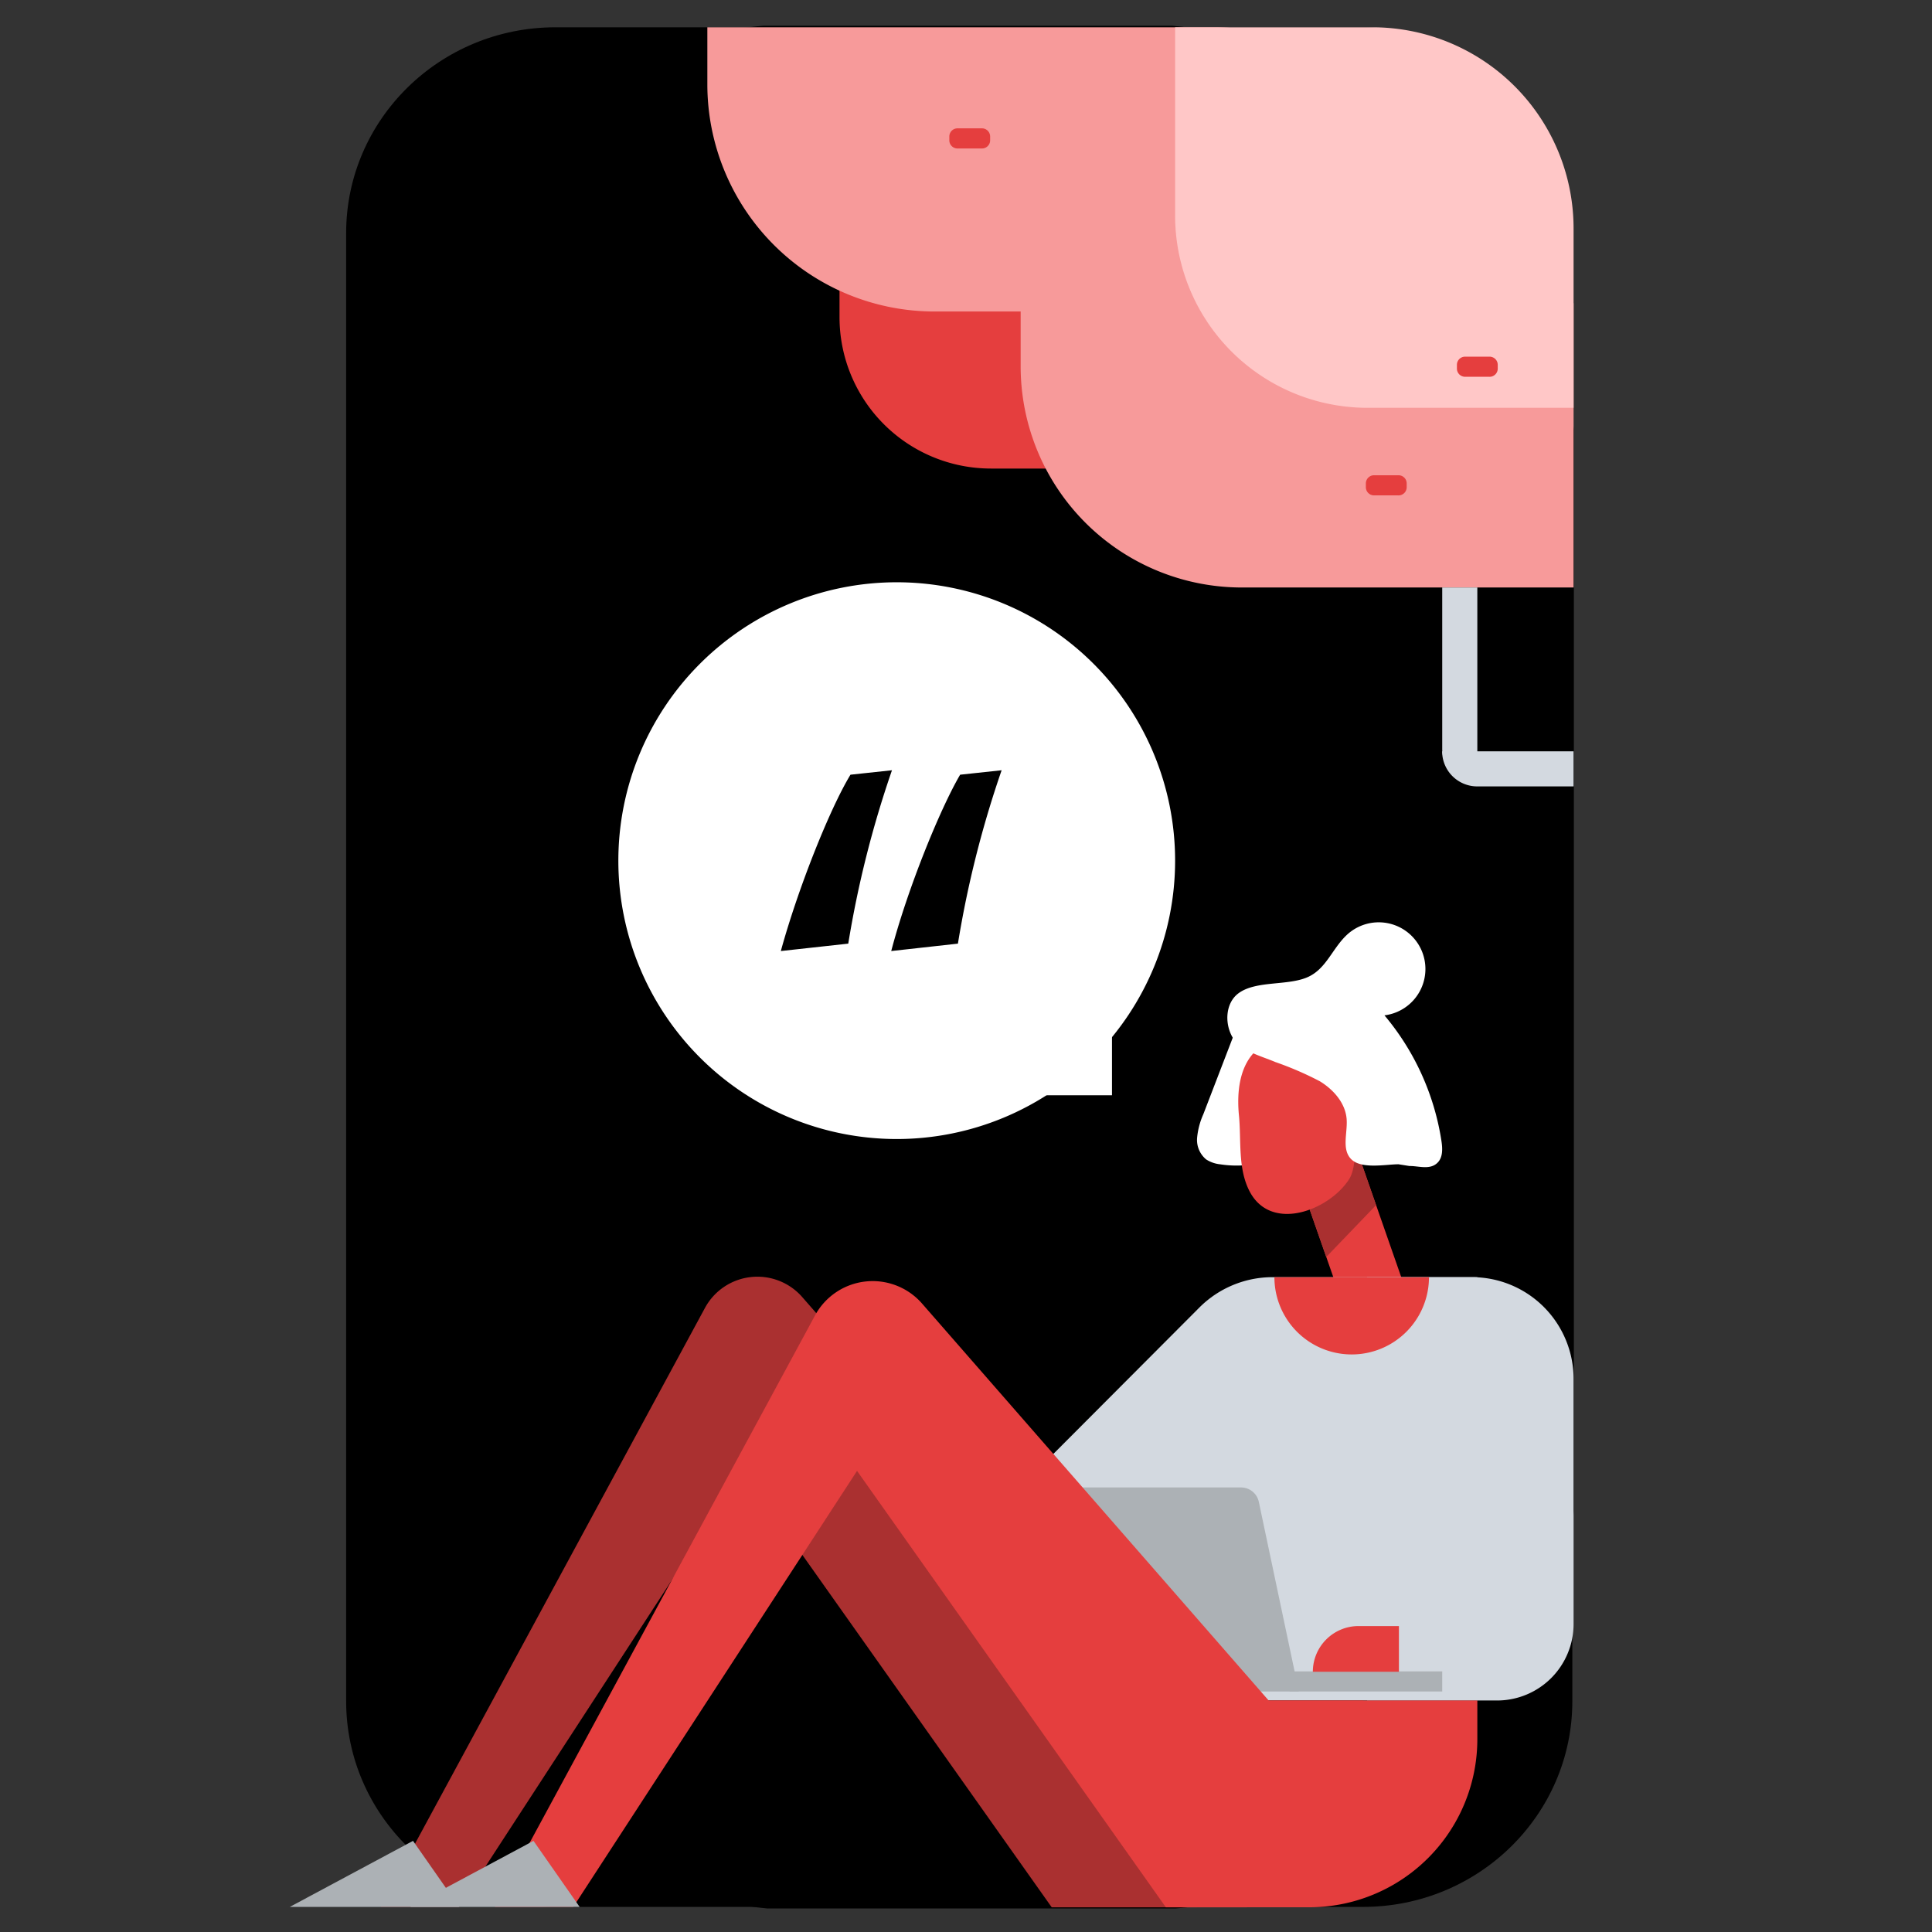 <svg xmlns="http://www.w3.org/2000/svg" xmlns:xlink="http://www.w3.org/1999/xlink" width="300" height="300" viewBox="0 0 300 300"><rect x="0" y="0" width="300" height="300" fill="#333333" stroke="none"/><defs><clipPath id="a"><rect width="199.389" height="292.34" fill="none"/></clipPath></defs><rect width="300" height="300" fill="none"/><g transform="translate(45 4)"><g clip-path="url(#a)"><rect width="187.146" height="291.866" rx="67.504" transform="translate(12.006 0.237)" fill="none" stroke="#000" stroke-miterlimit="10" stroke-width="1"/><path d="M215.763,260.409c0,17.65-14.557,31.957-32.514,31.957H57.874c-17.957,0-32.514-14.308-32.514-31.957V32.457C25.36,14.808,39.917.5,57.874.5H183.249c17.957,0,32.514,14.308,32.514,31.957" transform="translate(-16.611 -0.263)"/><path d="M303.655,329.011q-2.55,6.633-5.1,13.267a11.6,11.6,0,0,0-.964,3.655,3.93,3.93,0,0,0,1.414,3.36,4.962,4.962,0,0,0,2.171.752,16.6,16.6,0,0,0,3.951.134,6.707,6.707,0,0,0,2.457-.6,6.914,6.914,0,0,0,3-3.89,14.257,14.257,0,0,0,.93-7.236,9.746,9.746,0,0,0-3.548-6.264,15.2,15.2,0,0,0-3.677-1.9.919.919,0,0,0-.38-.09" transform="translate(-156.706 -173.252)" fill="#fff"/><rect width="9.961" height="28.753" transform="translate(155.448 175.444) rotate(-19.245)" fill="#e53e3e"/><path d="M334.5,376.064l2.583,7.4,7.739-8.052-3.583-10.263Z" transform="translate(-176.145 -192.282)" fill="#aa3030"/><path d="M325.923,333.783a10.659,10.659,0,0,0-8.314-1.87c-5.79,1.257-6.916,6.815-6.409,11.965.38,3.867-.207,8.19,1.641,11.762,3.334,6.443,12.307,2.983,15.42-1.794,1.075-1.65.7-3.788,1.478-5.547a12.009,12.009,0,0,0-3.815-14.516" transform="translate(-163.816 -174.67)" fill="#e53e3e"/><path d="M334.08,331.687c-2.025.014-5.766.8-7.343-.8-1.505-1.524-.546-4.058-.7-6.194-.182-2.5-2.037-4.6-4.174-5.9a50.893,50.893,0,0,0-6.886-2.976c-2.306-.977-5.456-1.721-6.691-3.9s-1.048-5.316.973-6.794c2.759-2.018,7.726-1.1,10.825-2.54,2.789-1.3,3.707-4.343,5.932-6.464a7.25,7.25,0,1,1,5.891,12.443,39.632,39.632,0,0,1,8.846,19.488c.178,1.169.248,2.521-.577,3.369-1.177,1.209-2.94.516-4.391.539" transform="translate(-161.93 -154.9)" fill="#fff"/><path d="M267.465,415.18,239.719,443l32.454,32.454v.736H310.63V410.459H278.841a16.065,16.065,0,0,0-11.376,4.721" transform="translate(-126.232 -216.142)" fill="#d3d9e0"/><path d="M373.536,476.193H353.352V410.459h16.272a15.79,15.79,0,0,1,15.79,15.79v38.066a11.878,11.878,0,0,1-11.878,11.878" transform="translate(-186.07 -216.142)" fill="#d3d9e0"/><path d="M322.951,410.459a12,12,0,0,0,24,0" transform="translate(-170.061 -216.142)" fill="#e53e3e"/><rect width="23.713" height="3.121" transform="translate(155.234 255.533)" fill="#acb1b5"/><path d="M274.826,511.114H230.383l-5.971-28.283a2.821,2.821,0,0,1,2.76-3.4h38.677a2.821,2.821,0,0,1,2.76,2.238Z" transform="translate(-118.14 -252.459)" fill="#acb1b5"/><path d="M272.936,508.242a4.181,4.181,0,1,0-4.182,4.182,4.182,4.182,0,0,0,4.182-4.182" transform="translate(-139.32 -265.43)" fill="#fff"/><path d="M134.034,508.232,86.078,440.463l-44.056,67.7H29.853l50.33-93A9.256,9.256,0,0,1,95.3,413.481l54.693,62.635H182.4v6.014a26.1,26.1,0,0,1-26.1,26.1Z" transform="translate(-15.72 -216.064)" fill="#aa3030"/><path d="M171.469,508.994l-47.956-67.769-44.056,67.7H67.288l49.7-91.836a10.178,10.178,0,0,1,16.618-1.851l53.819,61.635h32.408v6.014a26.1,26.1,0,0,1-26.1,26.1Z" transform="translate(-35.433 -216.826)" fill="#e53e3e"/><path d="M19.135,595.351,0,605.606H26.3" transform="translate(0 -313.503)" fill="#acb1b5"/><path d="M58.645,595.351,39.51,605.606h26.3" transform="translate(-20.805 -313.503)" fill="#acb1b5"/><path d="M348.923,531.993H335.555a7.1,7.1,0,0,1,7.1-7.1h6.267Z" transform="translate(-176.698 -276.4)" fill="#e53e3e"/><path d="M194.218,225.762a43.226,43.226,0,1,0-43.226,43.226,43.226,43.226,0,0,0,43.226-43.226" transform="translate(-56.748 -96.121)" fill="#fff"/><rect width="10.236" height="10.236" transform="translate(117.432 155.836)" fill="#fff"/><path d="M161.06,272.266c2.646-9.664,7.593-22.089,10.815-27.381l6.443-.691a161.427,161.427,0,0,0-6.788,26.921Zm17.142,0c2.531-9.664,7.593-22.089,10.7-27.381l6.443-.691a161.475,161.475,0,0,0-6.788,26.921Z" transform="translate(-84.812 -128.589)"/><path d="M236.585,83.115h-32.77a23.508,23.508,0,0,1-23.507-23.507V50.776a23.508,23.508,0,0,1,23.507-23.507h32.77a23.508,23.508,0,0,1,23.507,23.507v8.832a23.507,23.507,0,0,1-23.507,23.507" transform="translate(-94.948 -14.359)" fill="#e53e3e"/><path d="M252.526,44.633H172.233A35.279,35.279,0,0,1,136.955,9.355V.5h78.669a36.9,36.9,0,0,1,36.9,36.9Z" transform="translate(-72.118 -0.263)" fill="#f79a9a"/><path d="M325.577,135.158H274.054a34.336,34.336,0,0,1-34.335-34.335v-9.8h85.858Z" transform="translate(-126.232 -47.932)" fill="#f79a9a"/><path d="M352.254,59.586H320.247A29.867,29.867,0,0,1,290.38,29.719V.5h30.632a31.242,31.242,0,0,1,31.242,31.242Z" transform="translate(-152.91 -0.263)" fill="#ffc7c7"/><path d="M221.39,36.776h-3.8a1.269,1.269,0,0,1-1.269-1.27v-.589a1.269,1.269,0,0,1,1.269-1.269h3.8a1.27,1.27,0,0,1,1.27,1.269v.589a1.27,1.27,0,0,1-1.27,1.27" transform="translate(-113.911 -17.719)" fill="#e53e3e"/><path d="M358.016,150.555h-3.8a1.269,1.269,0,0,1-1.269-1.27V148.7a1.269,1.269,0,0,1,1.269-1.269h3.8a1.269,1.269,0,0,1,1.27,1.269v.589a1.27,1.27,0,0,1-1.27,1.27" transform="translate(-185.856 -77.633)" fill="#e53e3e"/><path d="M387.881,111.655h-3.8a1.269,1.269,0,0,1-1.269-1.27V109.8a1.269,1.269,0,0,1,1.269-1.269h3.8a1.269,1.269,0,0,1,1.27,1.269v.589a1.27,1.27,0,0,1-1.27,1.27" transform="translate(-201.583 -57.149)" fill="#e53e3e"/><path d="M383.443,214.761h0a5.452,5.452,0,0,1-5.452-5.452V184.248h5.452Z" transform="translate(-199.044 -97.022)" fill="#d3d9e0"/><path d="M377.965,237.975h20.41v5.452H383.416a5.452,5.452,0,0,1-5.451-5.452" transform="translate(-199.031 -125.314)" fill="#d3d9e0"/></g></g></svg>
